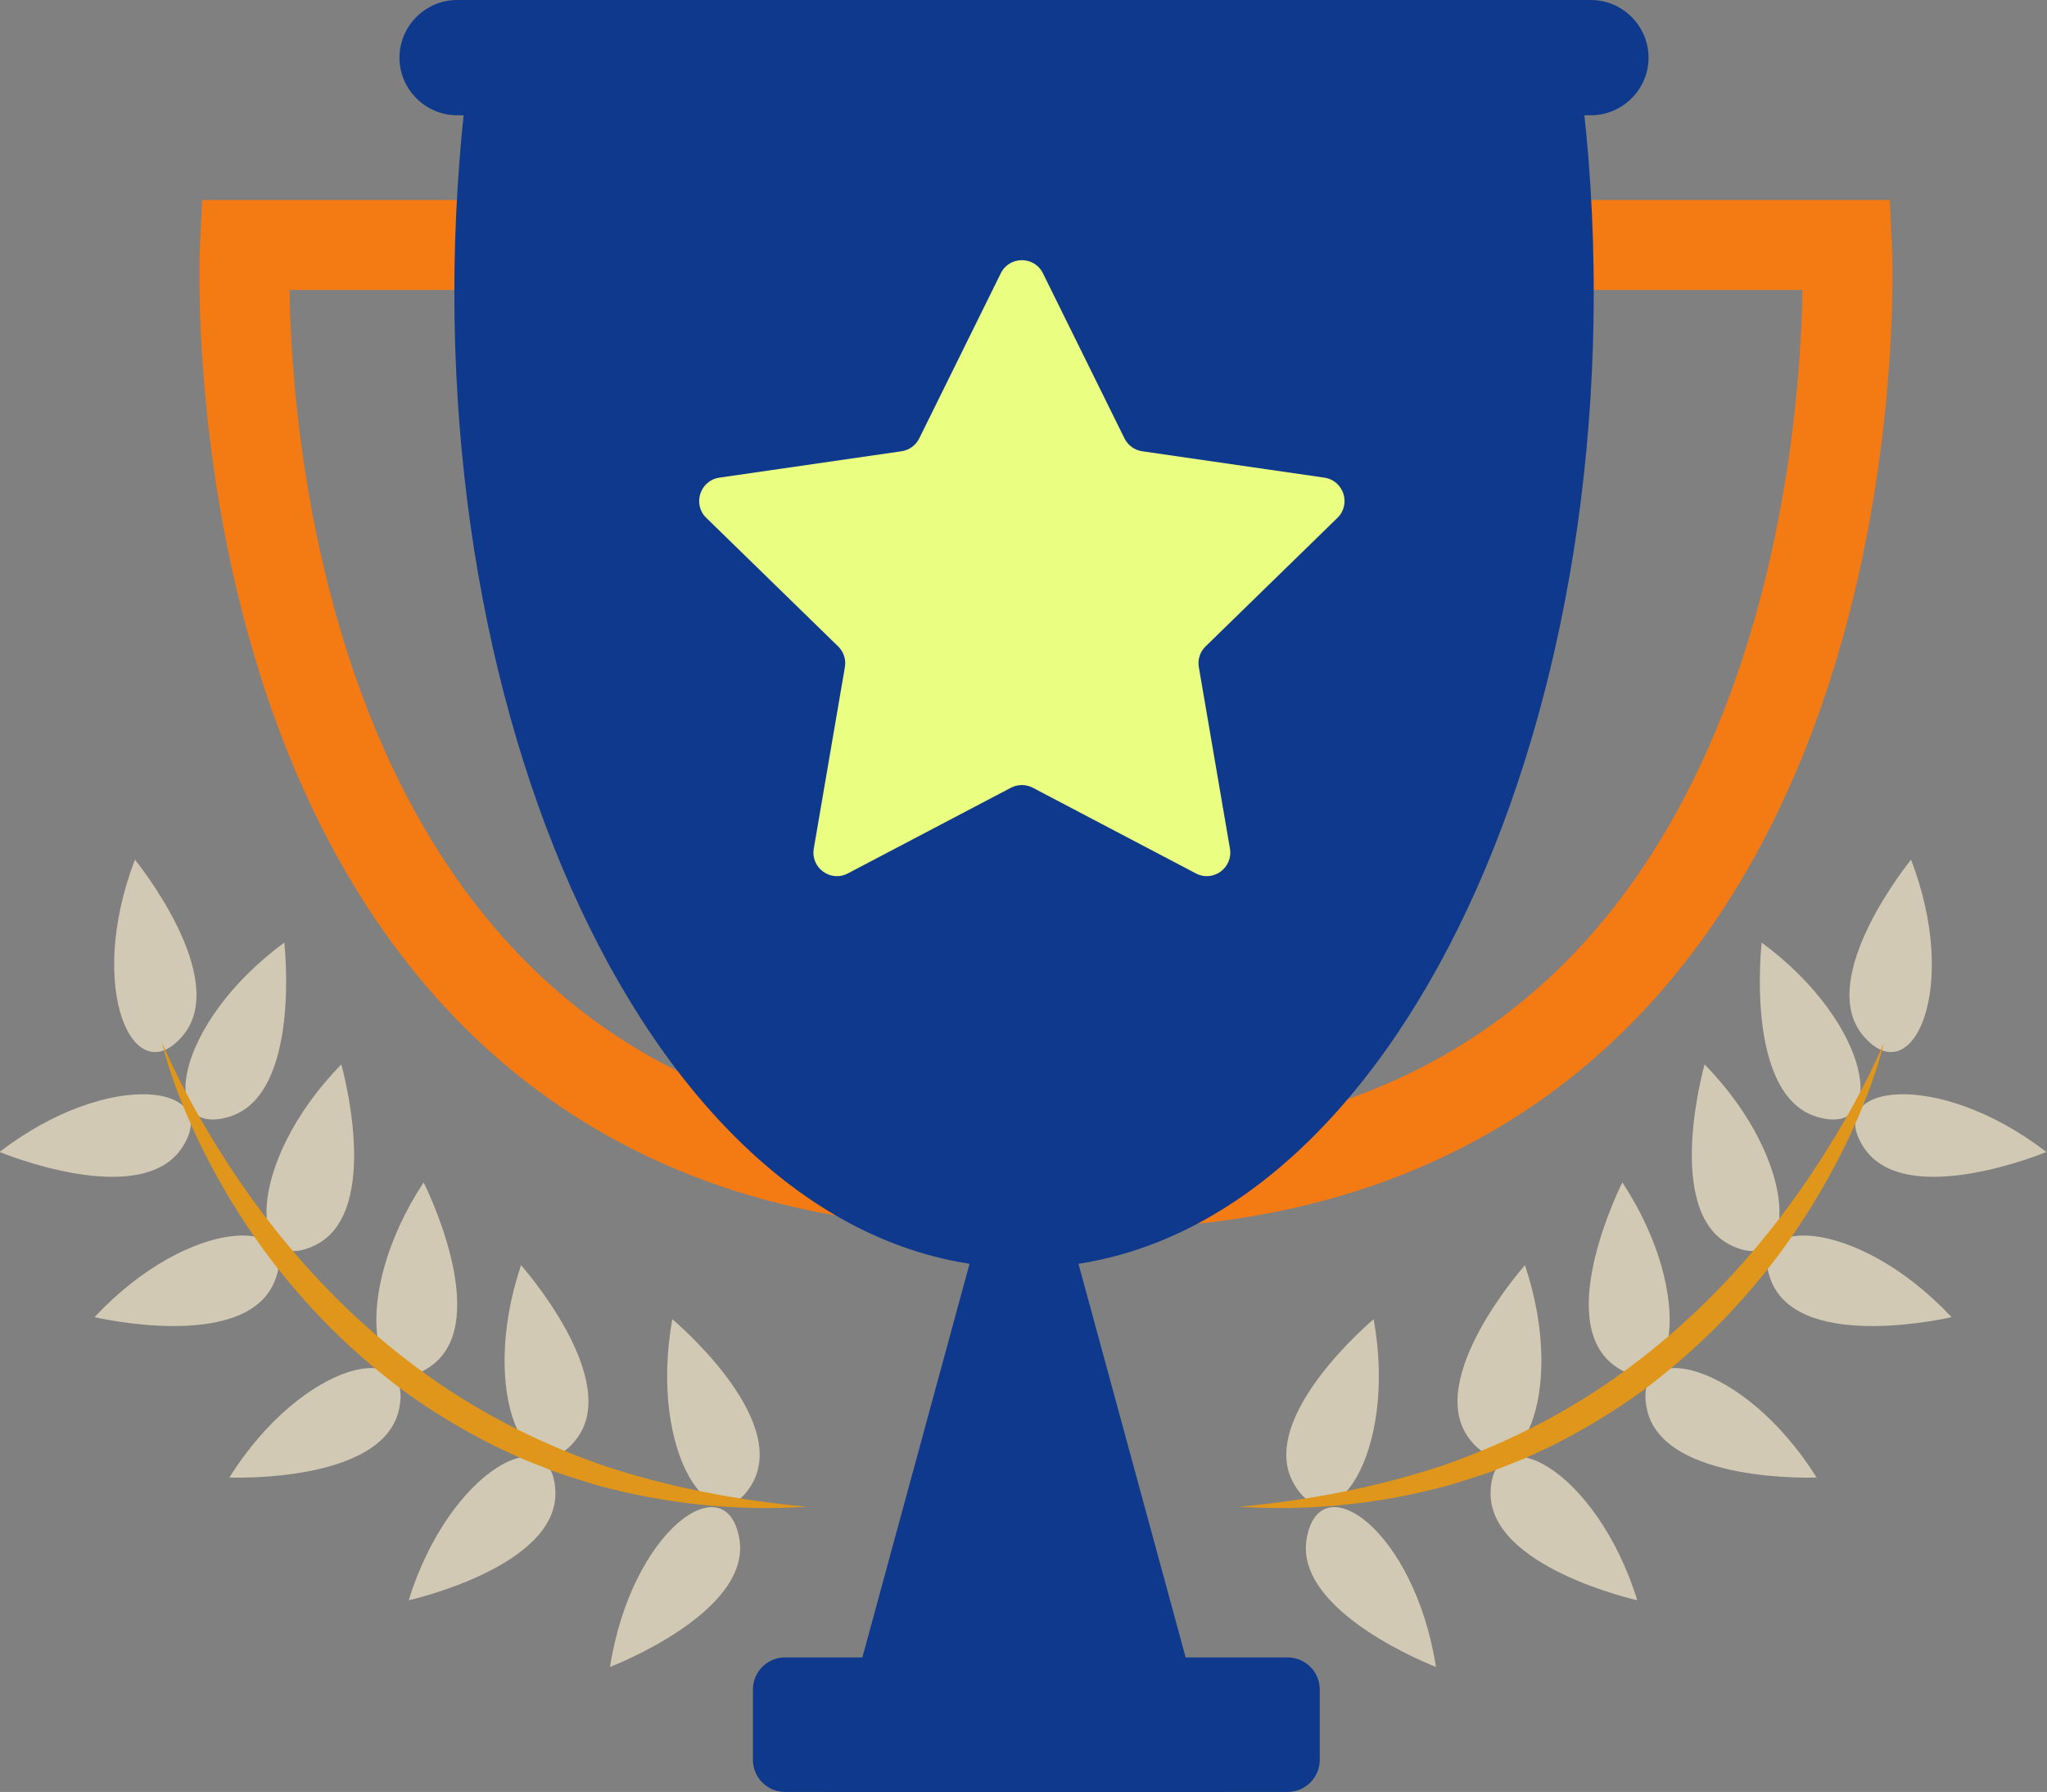 <?xml version="1.0" encoding="UTF-8" standalone="no"?><svg xmlns="http://www.w3.org/2000/svg" xmlns:xlink="http://www.w3.org/1999/xlink" fill="#000000" height="175.2" preserveAspectRatio="xMidYMid meet" version="1.1" viewBox="112.6 125.0 200.1 175.2" width="200.1" zoomAndPan="magnify">
 <rect x="112.6" y="125.0" width="200.1" height="175.2" fill="#808080" stroke="none"/>
 <g id="surface1">
  <g id="change1_1"><path d="m125.79 209.05s9.44 11.58 4.67 17.22c-4.78 5.65-9.51-4.6-4.67-17.22" fill="#d1c9b3"/></g>
  <g id="change1_2"><path d="m178.32 253.98s11.46 9.59 7.83 16.04c-3.63 6.44-10.21-2.73-7.83-16.04" fill="#d1c9b3"/></g>
  <g id="change1_3"><path d="m172.23 287.98s13.96-5.33 12.63-12.6c-1.32-7.28-10.54-0.76-12.63 12.6" fill="#d1c9b3"/></g>
  <g id="change1_4"><path d="m163.53 248.7s9.94 11.16 5.41 17.01-9.7-4.18-5.41-17.01" fill="#d1c9b3"/></g>
  <g id="change1_5"><path d="m152.55 281.46s14.59-3.24 14.34-10.63c-0.25-7.4-10.32-2.28-14.34 10.63" fill="#d1c9b3"/></g>
  <g id="change1_6"><path d="m154.01 240.61s6.76 13.34 0.88 17.83c-5.87 4.49-8.31-6.53-0.88-17.83" fill="#d1c9b3"/></g>
  <g id="change1_7"><path d="m135.02 269.46s14.93 0.61 16.57-6.6c1.65-7.21-9.39-4.85-16.57 6.6" fill="#d1c9b3"/></g>
  <g id="change1_8"><path d="m145.96 229.07s4.1 14.37-2.52 17.66c-6.62 3.3-6.92-7.98 2.52-17.66" fill="#d1c9b3"/></g>
  <g id="change1_9"><path d="m121.84 253.78s14.54 3.43 17.53-3.33c2.98-6.77-8.3-6.55-17.53 3.33" fill="#d1c9b3"/></g>
  <g id="change1_10"><path d="m140.39 217.16s1.71 14.85-5.36 17.02c-7.07 2.18-5.53-9 5.36-17.02" fill="#d1c9b3"/></g>
  <g id="change1_11"><path d="m112.56 237.63s13.8 5.75 17.85-0.44c4.04-6.19-7.13-7.81-17.85 0.44" fill="#d1c9b3"/></g>
  <g id="change2_1"><path d="m128.43 226.94c1.38 3.17 2.99 6.22 4.77 9.15 1.76 2.95 3.7 5.77 5.78 8.46 4.18 5.38 9.02 10.22 14.47 14.24 5.43 4.05 11.51 7.17 17.92 9.43 6.45 2.17 13.21 3.46 20.11 4.1-6.91 0.45-13.95-0.28-20.72-2.16l-2.51-0.79-1.25-0.42-1.23-0.48c-0.81-0.33-1.64-0.63-2.45-0.99l-2.39-1.11c-3.14-1.58-6.18-3.41-9.02-5.49-2.82-2.13-5.48-4.45-7.91-6.98-2.42-2.55-4.68-5.26-6.65-8.15-2-2.88-3.74-5.92-5.27-9.05-1.49-3.15-2.81-6.4-3.65-9.76" fill="#df961a"/></g>
  <g id="change1_12"><path d="m299.41 209.05s-9.45 11.58-4.67 17.22c4.78 5.65 9.52-4.6 4.67-17.22" fill="#d1c9b3"/></g>
  <g id="change1_13"><path d="m246.88 253.98s-11.46 9.59-7.83 16.04c3.63 6.44 10.21-2.73 7.83-16.04" fill="#d1c9b3"/></g>
  <g id="change1_14"><path d="m252.97 287.98s-13.96-5.33-12.63-12.6c1.32-7.28 10.54-0.76 12.63 12.6" fill="#d1c9b3"/></g>
  <g id="change1_15"><path d="m261.67 248.7s-9.94 11.16-5.41 17.01 9.7-4.18 5.41-17.01" fill="#d1c9b3"/></g>
  <g id="change1_16"><path d="m272.65 281.46s-14.59-3.24-14.34-10.63c0.26-7.4 10.32-2.28 14.34 10.63" fill="#d1c9b3"/></g>
  <g id="change1_17"><path d="m271.19 240.61s-6.76 13.34-0.88 17.83c5.87 4.49 8.31-6.53 0.88-17.83" fill="#d1c9b3"/></g>
  <g id="change1_18"><path d="m290.18 269.46s-14.93 0.61-16.57-6.6c-1.65-7.21 9.39-4.85 16.57 6.6" fill="#d1c9b3"/></g>
  <g id="change1_19"><path d="m279.23 229.07s-4.09 14.37 2.53 17.66c6.62 3.3 6.92-7.98-2.53-17.66" fill="#d1c9b3"/></g>
  <g id="change1_20"><path d="m303.37 253.78s-14.55 3.43-17.54-3.33c-2.98-6.77 8.3-6.55 17.54 3.33" fill="#d1c9b3"/></g>
  <g id="change1_21"><path d="m284.81 217.16s-1.71 14.85 5.36 17.02c7.07 2.18 5.53-9-5.36-17.02" fill="#d1c9b3"/></g>
  <g id="change1_22"><path d="m312.64 237.63s-13.8 5.75-17.85-0.44c-4.04-6.19 7.13-7.81 17.85 0.44" fill="#d1c9b3"/></g>
  <g id="change2_2"><path d="m296.77 226.94c-1.38 3.17-2.99 6.22-4.77 9.15-1.76 2.95-3.7 5.77-5.78 8.46-4.18 5.38-9.02 10.22-14.47 14.24-5.43 4.05-11.51 7.17-17.92 9.43-6.45 2.17-13.21 3.46-20.11 4.1 6.91 0.45 13.95-0.28 20.72-2.16l2.51-0.79 1.25-0.42 1.23-0.48c0.81-0.33 1.64-0.63 2.45-0.99l2.39-1.11c3.15-1.58 6.18-3.41 9.03-5.49 2.81-2.13 5.47-4.45 7.9-6.98 2.42-2.55 4.68-5.26 6.65-8.15 2-2.88 3.74-5.92 5.27-9.05 1.49-3.15 2.81-6.4 3.65-9.76" fill="#df961a"/></g>
  <g id="change3_1"><path d="m232.08 300.2h-38.76l12.84-47.17 2.5-9.18h8.08l2.5 9.18 12.84 47.17" fill="#0e398d"/></g>
  <path d="m1749.3 2762.5h-383.9s-45.9-918.2 735.5-918.2" fill="none" stroke="#f47a14" stroke-miterlimit="10" stroke-width="87.91" transform="matrix(.1 0 0 -.1 0 425.2)"/>
  <path d="m2547.6 2762.5h383.9s45.8-918.2-735.6-918.2" fill="none" stroke="#f47a14" stroke-miterlimit="10" stroke-width="87.91" transform="matrix(.1 0 0 -.1 0 425.2)"/>
  <g id="change4_1"><path d="m266.91 131.57h-108.42c-0.4 2.97-0.74 5.99-0.97 9.09-4.37 55.98 20.04 108.31 55.18 108.31s59.55-52.33 55.19-108.31c-0.25-3.1-0.58-6.12-0.98-9.09" fill="#0e398d"/></g>
  <g id="change4_2"><path d="m238.47 287.05h-49.13c-1.74 0-3.14 1.41-3.14 3.14v6.87c0 1.73 1.4 3.14 3.14 3.14h49.13c1.73 0 3.14-1.41 3.14-3.14v-6.87c0-1.73-1.41-3.14-3.14-3.14" fill="#0e398d"/></g>
  <g id="change3_2"><path d="m268.11 136.27h-110.82c-3.1 0-5.64-2.54-5.64-5.63 0-3.1 2.54-5.64 5.64-5.64h110.82c3.1 0 5.64 2.54 5.64 5.64 0 3.09-2.54 5.63-5.64 5.63" fill="#0e398d"/></g>
  <g id="change5_1"><path d="m214.55 151.72l7.97 16.14c0.34 0.68 0.98 1.15 1.73 1.26l17.81 2.58c1.89 0.28 2.64 2.6 1.28 3.93l-12.89 12.57c-0.54 0.52-0.79 1.28-0.66 2.03l3.04 17.74c0.32 1.88-1.65 3.32-3.34 2.42l-15.93-8.37c-0.67-0.35-1.47-0.35-2.14 0l-15.93 8.37c-1.69 0.9-3.66-0.54-3.34-2.42l3.04-17.74c0.13-0.75-0.12-1.51-0.66-2.03l-12.89-12.57c-1.36-1.33-0.61-3.65 1.28-3.93l17.81-2.58c0.75-0.11 1.39-0.58 1.73-1.26l7.97-16.14c0.84-1.71 3.28-1.71 4.12 0" fill="#eaff82"/></g>
 </g>
</svg>
